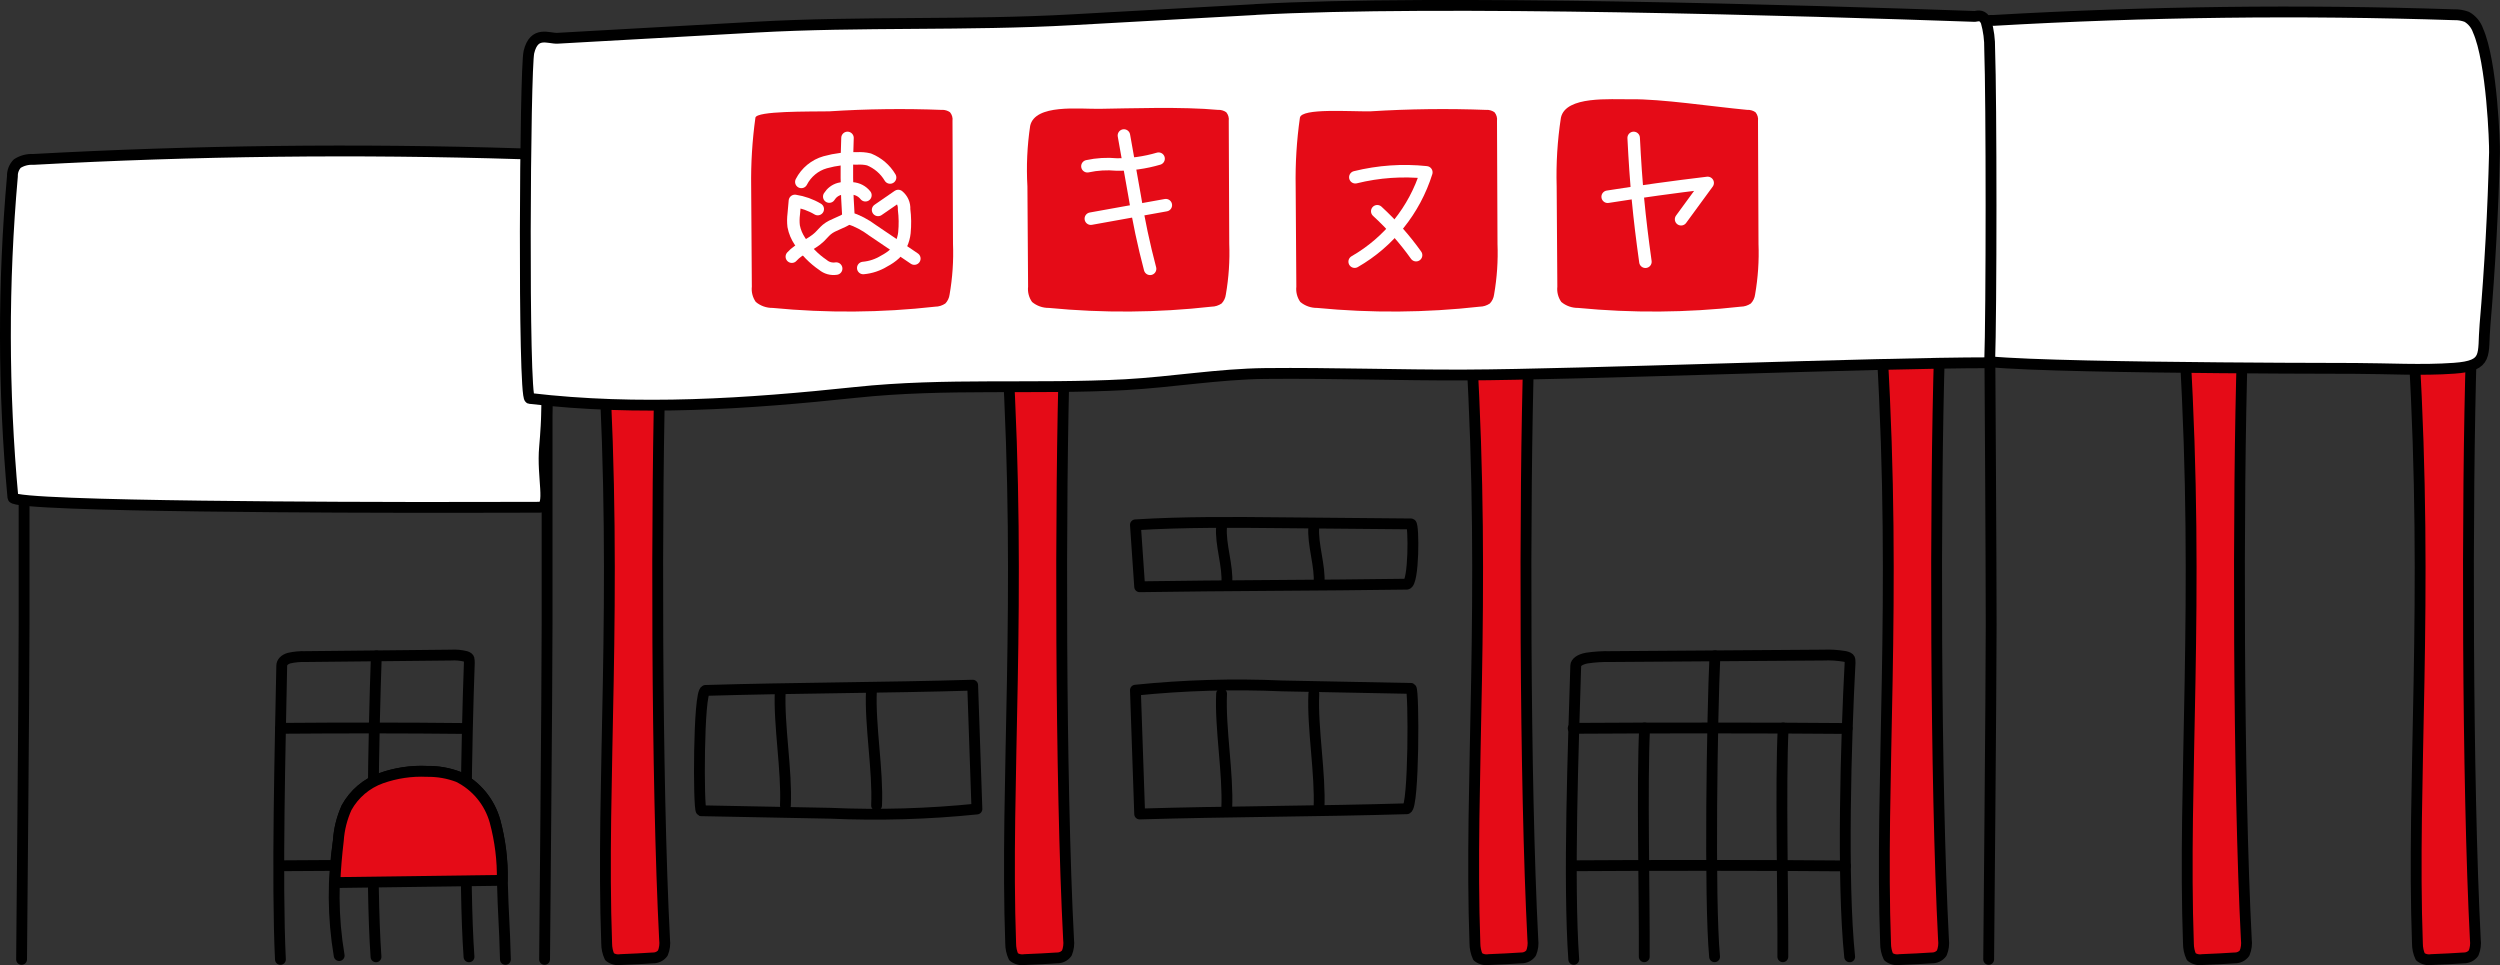 <?xml version="1.0" encoding="UTF-8"?><svg id="_レイヤー_2" xmlns="http://www.w3.org/2000/svg" viewBox="0 0 300 115.83"><rect x="0" y="0" width="300" height="115.83" fill="#333333" stroke="none"/><defs><style>.cls-1,.cls-2{fill:#e50b17;}.cls-2,.cls-3,.cls-4,.cls-5{stroke-linecap:round;stroke-linejoin:round;}.cls-2,.cls-3,.cls-5{stroke:#000;stroke-width:1.3px;}.cls-3,.cls-4{fill:none;}.cls-4{stroke:#fff;stroke-width:1.5px;}.cls-5{fill:#fff;fill-rule:evenodd;}</style></defs><g id="_レイヤー_1-2"><g id="_グループ_5155"><g id="_グループ_5149"><path id="_パス_14233" class="cls-3" d="m2.89,48.39s0,19.09,0,26.61-.3,40.13-.3,40.13"/><path id="_パス_14234" class="cls-5" d="m1.55,59.71c-1.18-12.83-1.2-25.73-.06-38.56-.02-.56.19-1.1.57-1.51.57-.37,1.25-.55,1.92-.51,19.42-1.06,38.91-1.29,58.37-.68.55-.02,1.09.07,1.61.25.66.35,1.17.93,1.42,1.63,1.77,3.78.3,12.99.27,14.02-.18,6.9.32,12.41-.3,19.29-.33,3.61.85,7.23-.57,7.23-4.11,0-10.81.03-14.93.02s-48.2-.03-48.3-1.18Z"/><path id="_パス_6126" class="cls-2" d="m262.19,42.15c1.78,29.93-.27,51.85.42,71.05,0,.56.11,1.11.35,1.62.38.29.86.41,1.33.33,1.36-.04,2.81-.14,3.87-.2.47.01.91-.2,1.19-.58.21-.51.28-1.07.21-1.62-.97-18.76-1.03-52.94-.48-70.69l-6.89.1Z"/><path id="_パス_6126-2" class="cls-2" d="m289.67,42.15c1.78,29.93-.28,51.85.42,71.05,0,.56.11,1.11.35,1.62.38.29.86.41,1.33.33,1.36-.04,2.82-.14,3.87-.2.47.01.91-.2,1.19-.58.21-.51.28-1.07.21-1.62-.97-18.76-1.03-52.94-.48-70.69l-6.89.1Z"/><path id="_パス_14235" class="cls-5" d="m236.91,43.03c-1.12-12.83-1.13-25.73-.06-38.56-.02-.55.18-1.09.54-1.51.53-.37,1.17-.55,1.82-.51,18.4-1.06,36.85-1.29,55.27-.68.52-.02,1.04.07,1.53.25.63.36,1.11.94,1.35,1.63,1.68,3.78,2.01,13.61,1.98,14.65-.17,6.91-.55,13.81-1.14,20.69-.31,3.61.49,4.9-3.71,5.2-3.89.28-7.93.03-11.84.02s-45.66-.04-45.75-1.18Z"/><path id="_パス_6126-3" class="cls-2" d="m72.38,42.15c1.78,29.93-.28,51.85.42,71.05,0,.56.11,1.11.35,1.62.38.29.86.41,1.33.33,1.36-.04,2.82-.14,3.87-.2.47.01.91-.2,1.19-.58.21-.51.28-1.07.21-1.62-.97-18.76-1.03-52.94-.48-70.69l-6.89.1Z"/><path id="_パス_6126-4" class="cls-2" d="m120.86,42.15c1.79,29.93-.27,51.85.42,71.05,0,.56.11,1.11.35,1.62.38.29.86.41,1.33.33,1.36-.04,2.81-.14,3.87-.2.47.01.91-.2,1.19-.58.21-.51.28-1.07.21-1.62-.98-18.76-1.03-52.94-.48-70.69l-6.89.1Z"/><path id="_パス_6126-5" class="cls-2" d="m176.57,42.15c1.78,29.93-.28,51.85.42,71.05,0,.56.12,1.11.35,1.62.38.29.86.41,1.33.33,1.36-.04,2.82-.14,3.87-.2.47.01.91-.2,1.19-.58.21-.51.28-1.07.21-1.62-.97-18.76-1.03-52.94-.48-70.69l-6.89.1Z"/><path id="_パス_6126-6" class="cls-2" d="m225.85,42.15c1.78,29.93-.28,51.85.42,71.05,0,.56.11,1.11.35,1.62.38.29.86.41,1.33.33,1.36-.04,2.82-.14,3.87-.2.47.01.91-.2,1.19-.58.21-.51.28-1.07.21-1.62-.97-18.76-1.03-52.94-.48-70.69l-6.89.1Z"/><g id="_グループ_5147"><g id="_グループ_5146"><path id="_パス_6106" class="cls-5" d="m150.62,1.14c21.77-1.22,66.02.12,86.35.83.49-.09.98-.2,1.36.61.3,1.07.45,2.18.43,3.29.22,5.98.22,31.68,0,37.66-13.87,0-49.13,1.42-62.94,1.47-7.99.03-15.99-.26-23.98-.18-5.59.06-11.19,1.03-16.78,1.34-10.8.58-21.6-.22-32.39.93-13.03,1.38-26.08,2.26-39.1.72-.81-.1-.58-39.6-.1-41.56.63-2.61,2.37-1.6,3.44-1.66l4.62-.26,19.14-1.07c12.67-.71,25.35-.18,38.02-.89l21.93-1.22Z"/><path id="_パス_14236" class="cls-3" d="m65.65,48.39s0,19.09,0,26.61-.3,40.13-.3,40.13"/><path id="_パス_14237" class="cls-3" d="m238.79,43.55s.15,23.92.15,31.45-.3,40.13-.3,40.13"/></g></g><path id="_パス_6127" class="cls-3" d="m45.16,78.71c-.33,9.1-.68,27.03-.04,36.11"/><path id="_パス_6126-7" class="cls-3" d="m33.65,115.13c-.45-9.37-.02-25.88.16-35.26,0-.36.31-.74.9-.9.64-.14,1.29-.2,1.94-.18l17.47-.18c.59-.04,1.19.02,1.77.16.52.17.39.37.43.75-.33,9.1-.68,26.21-.04,35.3"/><path id="_パス_14238" class="cls-3" d="m33.68,103.89c7.41-.06,14.83-.06,22.24.02"/><path id="_パス_14239" class="cls-3" d="m33.68,87.4c7.41-.06,14.83-.06,22.24.02"/><path id="_パス_6127-2" class="cls-3" d="m197.35,87.36c-.33,6.92,0,20.11-.04,27.45"/><path id="_パス_6127-3" class="cls-3" d="m213.98,87.36c-.34,6.92,0,20.11-.04,27.45"/><path id="_パス_6127-4" class="cls-3" d="m205.79,78.7c-.33,6.92-.68,29.2-.04,36.11"/><path id="_パス_6126-8" class="cls-3" d="m188.85,115.13c-.66-9.37-.04-25.88.24-35.26.01-.36.46-.74,1.32-.9.94-.14,1.89-.2,2.83-.18l25.56-.18c.86-.04,1.73.02,2.58.16.76.17.58.37.63.75-.49,9.1-.99,26.21-.05,35.3"/><path id="_パス_14240" class="cls-3" d="m188.78,103.89c7.41-.06,25.26-.06,32.67.02"/><path id="_パス_14241" class="cls-3" d="m188.78,87.4c7.41-.06,25.45-.06,32.87.02"/><path id="_パス_14242" class="cls-3" d="m99.61,97.59c5.88.26,11.77.09,17.62-.51l-.51-14.86c-10.36.31-21.69.32-32.06.63-.86.14-.86,14.28-.51,14.44l15.45.3Z"/><path id="_パス_14243" class="cls-3" d="m93.63,82.88c-.19,4.18.81,9.59.62,13.77"/><path id="_パス_14244" class="cls-3" d="m104.57,82.88c-.19,4.18.81,9.59.62,13.77"/><path id="_パス_14245" class="cls-3" d="m153.87,82.31c-5.88-.26-11.77-.09-17.62.51l.51,14.86c10.36-.31,21.69-.32,32.06-.63.86-.15.86-14.28.51-14.44l-15.45-.3Z"/><path id="_パス_14246" class="cls-3" d="m158.28,97.02c.19-4.18-.81-9.59-.62-13.77"/><path id="_パス_14247" class="cls-3" d="m147.21,97.02c.19-4.18-.81-9.59-.62-13.77"/><path id="_パス_14248" class="cls-3" d="m153.87,62.73c-5.88-.06-11.8-.11-17.62.25l.51,7.43c10.36-.16,21.69-.16,32.06-.31.86-.07.86-7.14.51-7.23l-15.45-.14Z"/><path id="_パス_14249" class="cls-3" d="m158.28,70.08c.19-2.09-.81-4.79-.62-6.88"/><path id="_パス_14250" class="cls-3" d="m147.21,70.08c.19-2.09-.81-4.79-.62-6.88"/><g id="_グループ_5148"><path id="_パス_14251" class="cls-3" d="m40.7,114.67c-.77-4.57-.8-9.23-.09-13.81.09-1.37.43-2.71.99-3.95.91-1.65,2.39-2.91,4.16-3.54,1.76-.62,3.62-.9,5.49-.81,1.28-.02,2.55.2,3.74.65,2.16,1.06,3.77,3.01,4.42,5.34.62,2.31.92,4.69.87,7.08.12,4.53.25,4.97.37,9.5"/><path id="_パス_14252" class="cls-2" d="m40.18,105.9c.08-1.68.22-3.36.42-5.03.09-1.37.43-2.71.99-3.95.91-1.65,2.39-2.91,4.16-3.54,1.76-.62,3.62-.9,5.49-.81,1.28-.02,2.55.2,3.74.65,2.16,1.06,3.77,3.01,4.42,5.34.62,2.31.92,4.69.87,7.08l-20.09.27Z"/></g></g><path id="_パス_14253" class="cls-1" d="m146.22,13.18c.33,0,.66.1.93.29.24.29.35.66.3,1.04l.06,14.74c.08,2.04-.06,4.09-.41,6.1-.05.4-.23.78-.51,1.07-.36.24-.78.38-1.21.38-6.48.73-13.02.78-19.51.15-.74.01-1.45-.24-2.02-.71-.38-.53-.55-1.19-.48-1.84l-.08-12.02c-.14-2.43-.03-4.87.33-7.28.58-2.64,5.86-2.01,8.3-2.04,3.65-.05,9.92-.28,14.29.13Z"/><path id="_パス_14254" class="cls-1" d="m178.41,13.18c.33,0,.66.1.93.29.24.29.35.66.3,1.04l.06,14.74c.08,2.04-.06,4.09-.41,6.1-.05.4-.23.78-.51,1.07-.36.24-.78.38-1.21.38-6.48.73-13.02.78-19.51.15-.74.01-1.45-.24-2.02-.71-.38-.53-.55-1.19-.48-1.84l-.08-12.02c-.05-2.76.12-5.53.51-8.26.21-1.17,5.99-.72,8.44-.76,4.65-.29,9.32-.35,13.98-.17Z"/><path id="_パス_14255" class="cls-1" d="m209.73,13.18c.33,0,.66.1.93.29.24.29.35.66.3,1.04l.06,14.74c.08,2.04-.06,4.09-.41,6.1-.05.4-.23.78-.51,1.07-.36.24-.78.38-1.21.38-6.48.73-13.02.78-19.51.15-.74.01-1.45-.24-2.02-.71-.38-.53-.55-1.19-.48-1.84l-.08-12.02c-.08-2.76.09-5.53.51-8.26.58-2.65,5.94-2.17,8.38-2.21,3.66-.05,9.67.87,14.03,1.28Z"/><g id="_グループ_5153"><g id="_グループ_5150"><path id="_パス_6158" class="cls-4" d="m130.49,19.95c1.15-.25,2.34-.32,3.51-.21,1.7.02,3.4-.22,5.03-.7"/><path id="_パス_6159" class="cls-4" d="m130.9,26.24l9-1.62"/><path id="_パス_6160" class="cls-4" d="m134.87,16.26l1.29,7.27c.47,2.94,1.09,5.85,1.85,8.73"/></g><g id="_グループ_5151"><path id="_パス_6161" class="cls-4" d="m162.64,21.27c2.79-.69,5.67-.89,8.52-.59-1.42,4.53-4.49,8.36-8.6,10.72"/><path id="_パス_6162" class="cls-4" d="m165.27,25.35c1.73,1.59,3.29,3.35,4.66,5.27"/></g><g id="_グループ_5152"><path id="_パス_6163" class="cls-4" d="m192.92,23.61c3.99-.63,7.99-1.18,12-1.66l-3.19,4.36"/><path id="_パス_6164" class="cls-4" d="m196.04,16.55c.28,5.58.64,9.32,1.41,14.86"/></g></g><path id="_パス_14256" class="cls-1" d="m113.07,13.18c.33,0,.66.1.93.29.24.29.35.66.3,1.04l.06,14.74c.08,2.04-.06,4.09-.41,6.1-.05.4-.23.78-.51,1.07-.36.24-.78.38-1.21.38-6.48.73-13.02.78-19.51.15-.74.01-1.45-.24-2.02-.71-.38-.53-.55-1.19-.48-1.84l-.08-12.02c-.04-2.76.13-5.53.51-8.26.15-.82,6.41-.72,8.86-.76,4.51-.29,9.04-.35,13.56-.17Z"/><g id="_グループ_5154"><path id="_パス_6145" class="cls-4" d="m101.7,16.55c-.14,3.2-.1,6.4.12,9.59,1.04.33,2.02.84,2.89,1.5l5.01,3.39"/><path id="_パス_6146" class="cls-4" d="m101.81,26.14c-.78.61-1.83.77-2.59,1.4-.32.27-.58.6-.88.89-.98.95-2.42,1.35-3.32,2.37"/><path id="_パス_6147" class="cls-4" d="m96.16,21.83c.59-1.15,1.63-2.01,2.87-2.36,1.23-.34,2.51-.5,3.79-.46.49-.03.98,0,1.46.12,1.06.43,1.95,1.19,2.53,2.17"/><path id="_パス_6148" class="cls-4" d="m99.51,23.59c.28-.45.71-.78,1.22-.92.51-.13,1.04-.16,1.55-.06.62.04,1.19.34,1.57.82"/><path id="_パス_6149" class="cls-4" d="m105.37,25.19l2.42-1.67c.48.39.74.99.7,1.6.12.93.13,1.87.04,2.81-.1.94-.5,1.83-1.15,2.51-.38.35-.81.64-1.27.88-.76.47-1.62.76-2.52.84"/><path id="_パス_6150" class="cls-4" d="m98.13,25.09c-.84-.5-1.77-.83-2.74-.98l-.14,1.57c-.06.49-.07.98-.01,1.47.12.65.39,1.27.76,1.82.72,1.12,1.66,2.08,2.75,2.82.44.37,1.02.53,1.59.44"/></g></g></g></svg>